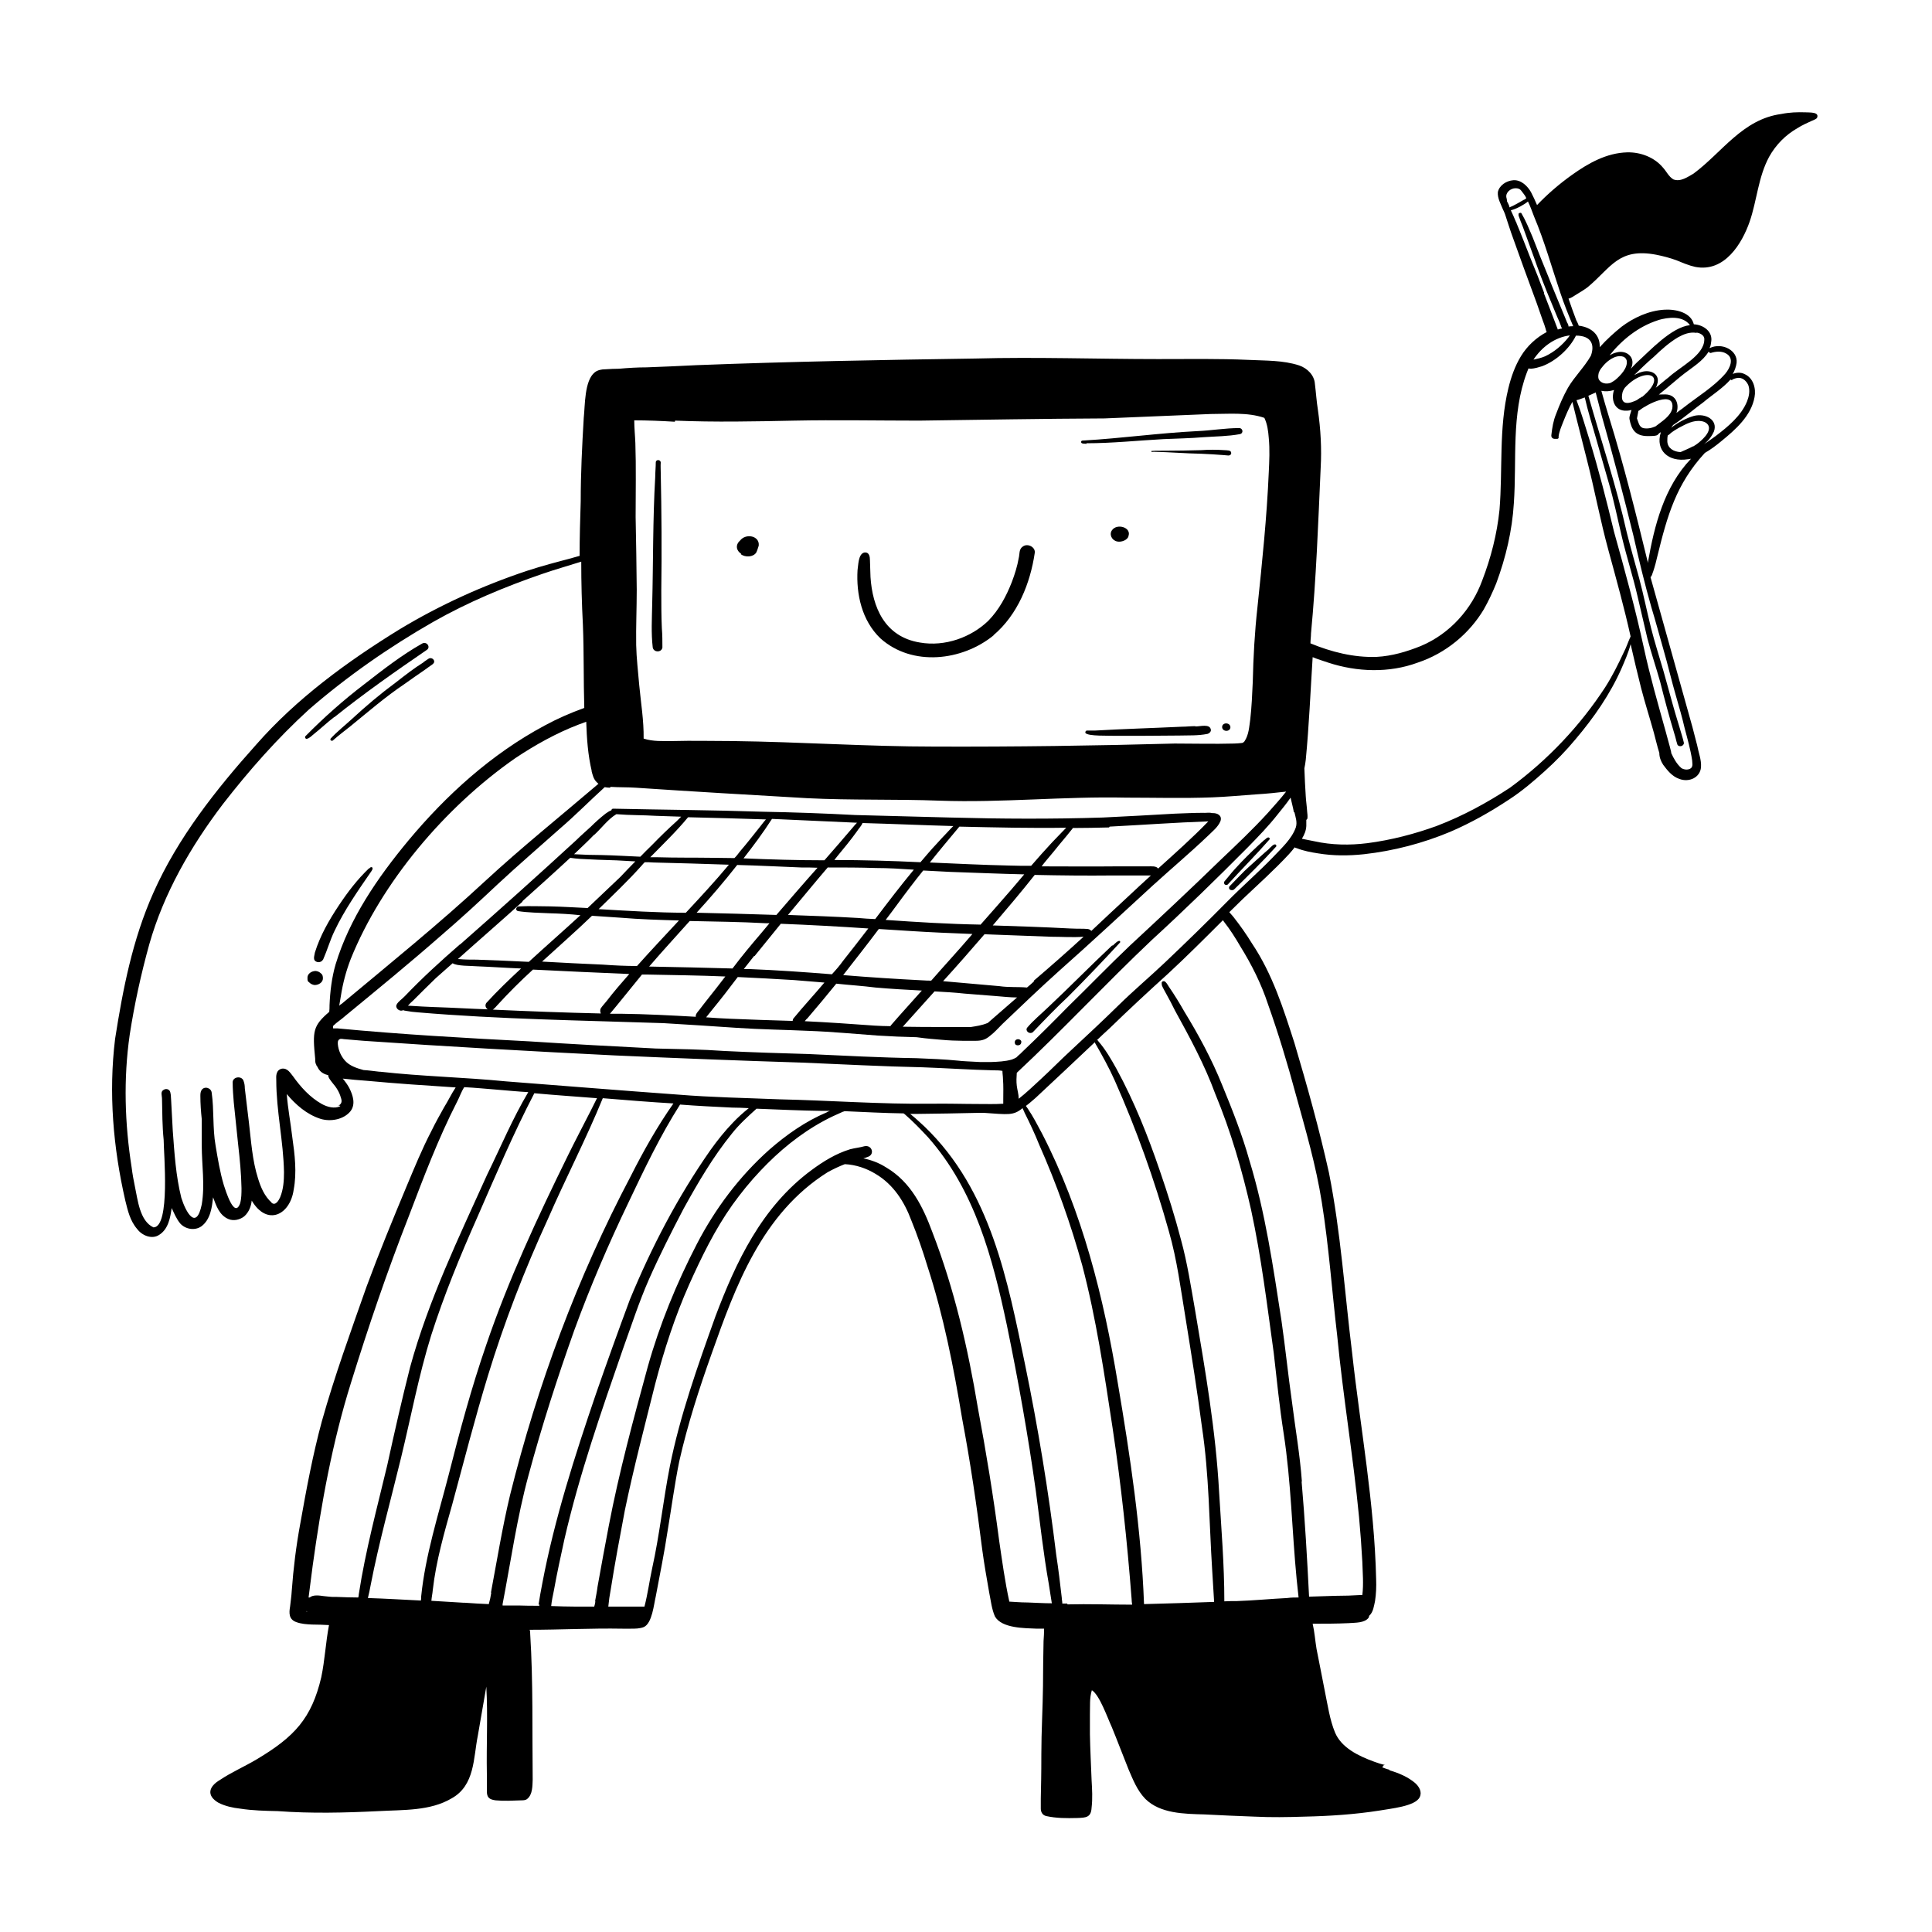 <?xml version="1.0" encoding="UTF-8"?>
<svg xmlns="http://www.w3.org/2000/svg" version="1.1" viewBox="0 0 700 700">
  <!-- Generator: Adobe Illustrator 28.7.1, SVG Export Plug-In . SVG Version: 1.2.0 Build 142)  -->
  <g>
    <g id="Calque_1">
      <g>
        <path d="M166.6,342.2c-6.9,6-13.6,12.1-19.9,18.7-.9,1-2.4,1.9-3,3.1-.6,1.2,1,2.7,2.4,2,.2.1.5.2.7.2,1.6.3,3.1.5,4.7.6,29.5,2.5,59.2,2.9,88.8,3.9,8.8.5,17.6,1.1,26.5,1.7,8.8.6,17.6.7,26.2,1.1,8.4.3,16.6,1.1,25,1.7,4.7.3,9.4.5,14.1.6,2.1.3,4.1.5,5.2.6,2.6.2,5.2.5,7.8.6,1.2,0,2.5.1,3.8.1h4.6c2.5,0,3.8-.6,5.2-1.8,1.6-1.2,3-2.8,4.5-4.3,6.6-6.3,13.5-12.9,20.4-19.1,11.5-10.2,22.8-20.7,34-31,6.7-6.1,13.6-11.9,20.1-18.1,1.6-1.6,3.6-3.1,4.5-5.3.7-2-1.1-3-3-2.9-1.1-.3-2.4,0-3.5-.1-3.3,0-6.7.2-10,.3-8.7.5-17.5,1-26.1,1.4-18.5.6-36.9.5-55.5,0-11.4-.3-22.8-.6-34.2-.9-11.3-.6-22.4-1-33.7-1.2-18-.6-36-.7-54-1.1-.4,0-.6.2-.7.6-.7.2-1.5.8-2.1,1.2-1.9,1.5-3.6,3-5.3,4.7-1.7,1.6-3.5,3.1-5.2,4.8-13.9,12.8-28,25.4-42.2,37.9h-.1ZM189.3,326.5c5.8-5.2,11.6-10.4,17.3-15.7,1.2.2,2.5.3,3.7.4,2.1.1,4.2.2,6.3.3,4.6.1,9,.3,13.6.6-1.9,1.9-3.6,3.7-5.4,5.6-4,3.8-7.9,7.5-11.9,11.3-4.5-.2-8.9-.5-13.5-.6-3.7,0-7.4-.2-11.1,0-.4,0-.9,0-1.1.5-.4.5-.1,1,.4,1.2,3.8.6,7.8.6,11.6.8,3.7.1,7.4.3,11.1.7-6.2,5.7-12.5,11.2-18.7,16.9-6.3-.3-12.6-.6-18.9-.8-2.1,0-4.3,0-6.4-.2h-.4c7.8-7,15.7-13.8,23.4-20.8v-.2ZM267.3,313.4c7.7.2,15.3.6,23,.9,2,0,4,0,5.9.1-5,5.6-9.9,11.3-14.9,17.1-9.7-.3-19.2-.6-28.9-.8,5.1-5.6,10-11.3,14.7-17.3ZM357.7,370.7c-1.9.8-4,1.1-5.9,1.4h-9.5c-5.1,0-10.2,0-15.2-.1,3.8-4.3,7.7-8.5,11.5-12.8,3.6.2,7.3.4,10.9.8,3.7.3,7.6.6,11.4.9,2.5.2,5.1.5,7.6.5l-10.8,9.4h.1ZM334.3,355.2c-9.7-.5-19.2-1.1-28.8-1.9,4.3-5.5,8.7-11.1,12.9-16.7,3.7.2,7.4.5,11.1.7,7.6.5,15.1.8,22.8,1.1-.1.1-.2.3-.4.5-4.7,5.5-9.7,10.9-14.5,16.4-1,0-2,0-3-.1h-.1ZM235.2,350.2c4.8-5.6,9.8-11,14.7-16.5,9.2.2,18.3.3,27.5.8h1.4c-1,1.2-2,2.4-3,3.6-3.6,4.2-7.1,8.4-10.4,12.8-10-.3-20.2-.5-30.2-.7ZM214.4,331.8c3.5.2,6.9.5,10.4.7,7.1.6,14.1.8,21.2,1-5.1,5.5-10.3,11-15.2,16.5-4.1,0-8.3-.2-12.4-.5-7.4-.3-14.7-.7-22-1.1,6.1-5.6,12.3-11,18.2-16.7h-.1ZM273.4,346.4c3.2-3.9,6.3-7.8,9.5-11.7,10.5.4,21.2,1,31.7,1.7-3,3.9-6.1,7.9-9.2,11.8-1.2,1.7-2.6,3.3-4,4.8-10-.8-19.9-1.5-30-1.9h-1.9c1.2-1.6,2.5-3.1,3.7-4.7ZM355.2,335c-11.5-.2-22.9-.9-34.3-1.7,3-3.9,5.9-8,8.9-11.9,1.5-2,3.1-4,4.7-6,3.2.2,6.4.3,9.7.5,8.9.3,18,.7,26.9.9-1.5,1.8-3,3.5-4.5,5.3-3.8,4.4-7.6,8.7-11.4,13h0ZM317.1,333c-2.1-.1-4.2-.2-6.2-.4-8.4-.5-17-.8-25.4-1.1,4.8-5.7,9.5-11.5,14.4-17.2,5.8,0,11.6,0,17.5.2,4.6,0,9.2.3,13.7.6-4.8,5.8-9.4,11.8-14,17.9h0ZM248.6,330.7c-10.5,0-21.2-.7-31.7-1.3,5.3-5.2,10.7-10.3,15.6-15.8.4-.5.7-.8,1.1-1.2,1,0,2.1,0,3.1.1,9.2.2,18.2.5,27.4.8-5,6-10.3,11.7-15.6,17.4h.1ZM157.8,364.9c-3.2-.1-6.3-.3-9.5-.5h-.5c.6-.7,1.2-1.3,1.9-1.9,2.7-2.7,5.4-5.4,8.2-8.1,2-1.8,4.1-3.6,6.1-5.4,1.6,1.1,6.8.9,8.7,1.1,5.3.2,10.8.6,16.1.8-4.3,4-8.7,8.2-12.6,12.5-.6.9-.2,1.8.5,2.3-6.2-.2-12.5-.6-18.7-.8ZM178.6,365.8c.6-.5,1-.9,1.5-1.5,4.1-4.5,8.5-8.9,13-13,11.6.6,23.3,1.1,34.9,1.6-2.8,3.2-5.6,6.4-8.2,9.8-.7.9-1.5,1.7-2.1,2.6-.4.7-.2,1.5,0,1.9-13.1-.3-26.3-.8-39.4-1.4h.2ZM225.1,367.3h-4.1c3.2-3.8,6.2-7.6,9.4-11.5l2.2-2.7h2c9.4.2,18.8.3,28.2.7-2.1,2.7-4.2,5.5-6.4,8.2-.9,1.1-2.1,2.7-3.1,4-.6.7-1.4,1.6-1.2,2.4-9-.5-18.1-1-27.2-1.1h.2ZM264.3,369.1c-2.8-.1-5.6-.3-8.4-.5,0,0,0-.1.1-.2.6-.8,1.4-1.7,2-2.5,3.2-3.9,6.3-7.9,9.3-11.9,6.8.3,13.6.7,20.4,1.1,3.7.3,7.3.6,11,.9-3.7,4.4-7.6,8.6-11.3,13.1-.1.2-.2.6-.2.8-7.7-.2-15.4-.5-23-.8h.1ZM316.9,371.6c-8.4-.6-16.8-1.2-25.3-1.6.2-.3.5-.7.9-1,3.6-4.2,7.1-8.4,10.5-12.6,4.7.5,9.5.8,14.2,1.4,5.6.5,11.3.8,16.8,1.1-3.8,4.3-7.6,8.4-11.3,12.7,0,0,0,.2-.1.2-1.9,0-3.8-.1-5.7-.2h-.1ZM374.6,355.6c-.9.8-1.6,1.5-2.5,2.2-3.3-.3-6.7,0-10-.5-6.8-.6-13.6-1.2-20.4-1.8,5.1-5.6,10-11.2,15-17,8,.3,16.1.6,24.1.9,4,0,7.9.3,11.8,0-5.9,5.4-11.9,10.7-18,15.9h0ZM409.1,324.5c-4.6,4.3-9.2,8.5-13.7,12.8,0,0-.1-.2-.2-.2-.7-.7-1.7-.5-2.6-.6-1.6,0-3.2,0-5-.1-9.3-.5-18.6-.8-27.9-1.1,5.2-6.1,10.3-12.1,15.2-18.3,9.3.2,18.7.3,28,.2h14.1c-2.7,2.5-5.3,4.8-7.9,7.3ZM402,299.5c11.9-.6,23.9-1.5,35.8-1.9-5.8,6-12,11.5-18.2,17.1-.6-1-2.5-.8-3.7-.8h-11.6c-8.9.1-17.9,0-26.9,0,.6-.8,1.2-1.6,1.9-2.4,1.6-1.9,3.2-3.8,4.7-5.7,1.6-1.9,3.1-3.7,4.6-5.6,0,0,0-.1.1-.2,4.3,0,8.8-.1,13.1-.2l.2-.2ZM386.4,299.8c-1.7,1.8-3.5,3.6-5.2,5.4-2.6,2.8-5.1,5.6-7.6,8.5-2.7,0-5.4,0-8-.1-9.5-.2-19.2-.7-28.7-1.1,3.5-4.4,7.1-8.7,10.7-13,13,.3,25.9.6,38.9.4h0ZM345.4,299.3c-.7.7-1.5,1.5-2.2,2.3-1.4,1.5-2.7,2.8-4,4.3-2,2.1-3.8,4.3-5.7,6.5-10.4-.5-20.8-.8-31.2-.8.4-.5.7-.9,1.1-1.4,2.4-2.9,4.8-5.8,7.1-9,.6-1,1.6-1.9,2-3h0c11,.3,22,.8,33.1,1.1h-.1ZM310.5,298.1c-.6.6-1.1,1.2-1.6,1.8-3.3,3.9-6.8,7.9-10.2,11.8h-.2c-9.7,0-19.4-.3-29.1-.7,3.6-4.6,7.1-9.3,10.3-14.3,10.3.5,20.7.9,31,1.4h-.1ZM277.8,296.6c-.9.9-1.6,1.9-2.4,2.9-2.4,3-4.8,6.1-7.3,9-.6.8-1.2,1.6-2,2.4-2.6,0-5.3-.1-7.9-.1-6.7-.1-13.4,0-19.9-.2h-2.7c4.7-4.8,9.5-9.4,13.7-14.5,9.5.2,18.9.5,28.5.8v-.2ZM215.4,302.4c2.7-2.5,4.8-5.5,7.9-7.4h.1c4.7.4,9.7.3,14.4.6,3,.1,6.1.2,9,.3-.6.6-1.1,1.1-1.6,1.6-3.1,2.8-6.1,5.7-9,8.7-1.4,1.3-2.8,2.8-4.2,4.2-4.7-.2-9.4-.5-14.1-.6-3.2,0-6.4-.1-9.8-.3h-.1c2.5-2.4,5-4.7,7.3-7.1h.1Z"/>
        <path d="M268.4,200.8c1.6,1.2,4.5,1.1,5.6-.6.4-.8.6-1.6.9-2.5.4-3.6-4.7-4.6-6.8-1.8-1.7,1.5-1.4,3.6.5,4.8h-.1Z"/>
        <path d="M408.8,194.4c1.4-3.3-4.1-4.9-5.9-2.3-1.1,1.5-.1,3.7,1.9,4.1,1.6.3,3.6-.5,4.1-1.9h0Z"/>
        <path d="M359.9,230.2c8.9-7.5,13.4-19,15-29.8.4-2.1-2.5-3.7-4.3-2.4-1.5,1-1.1,2.7-1.5,4.2-.5,2.9-1.4,5.8-2.5,8.7-2,5.1-4.6,10-8.5,14-6.2,6-15.7,9.5-24.8,7.9-12.9-2.1-17.2-13-17.9-23.7-.1-2-.1-4-.2-6.1,0-1.2-.2-3.1-2.1-2.8-2.2.6-2.1,4.7-2.4,6.4-.5,8.6,1.5,18.2,8.3,24.7,11.5,10.3,29.6,8.2,41-1.1Z"/>
        <path d="M240,234.5c0-2.2,0-4.5-.2-6.9-.2-4.4-.2-9.2-.2-13.7.2-14.1.1-28.4-.2-42.6,0-1.2-.1-2.5,0-3.7,0-.5-.4-.9-.9-.9s-.9.3-.9.8c0,1.8-.2,3.6-.2,5.3-.9,15.5-.7,30.9-1.1,46.3-.1,5.2-.4,10.3.2,15.5.4,2,3.5,1.8,3.5-.2h.1Z"/>
        <path d="M393.6,160.6c9.4,0,18.7-1,28-1.5,4.8-.2,9.7-.3,14.5-.7,4.3-.3,8.8-.3,13.1-1.1,1.5-.3,1.1-2.2-.2-2.2-5.1,0-10.2.9-15.2,1.1-13.9.7-27.4,2.6-41.1,3.4-.5,0-1,0-1,.6.1.7,1.4.5,2,.6h0Z"/>
        <path d="M443.6,163.1c-2.8-.2-5.6-.2-8.4,0-4.3.1-8.5.2-12.9.2s-3.5,0-5.1.1c0,0-.1.2,0,.3.2.1.6,0,.9,0,5.7.1,11.4.6,17.1.7,2.7.1,5.6.3,8.3.5.9,0,2.4.6,2.6-.7,0-1.2-1.5-1-2.5-1.1Z"/>
        <path d="M433,263.1c-1.6,0-3.2.2-4.8.2-10.5.5-21.1.8-31.6,1.4h-2.8c-.4,0-.7.5-.5.9,1,1.2,8.5.9,10.7,1,7.7,0,15.4,0,23.2-.1,3.5-.1,6.8.1,10.3-.6.7-.2,1.4-.9,1.2-1.6-.4-2.1-3.8-1.1-5.4-1.1h-.1Z"/>
        <path d="M444.3,262.1c-2,0-2,2.6,0,2.7,2,0,2-2.6,0-2.7Z"/>
        <path d="M121.2,259.8c10.6-8.5,22-16.5,33.4-24.3,1.6-1,0-3.3-1.7-2.3-7.6,4.3-14.2,9.5-20.9,14.7-7.6,5.8-14.7,12.1-21.4,18.9-.2.3,0,.9.5.9,1.1-.2,1.9-1.2,2.7-1.8,2.5-2,4.8-4.2,7.3-6.1h.1Z"/>
        <path d="M153.4,240c-3.5,2.2-6.7,4.7-9.9,7.2-5.7,4.2-10.9,8.6-16.1,13.4-2.5,2.3-5.3,4.5-7.6,7-.4.6.5,1.1.9.6,2-1.8,4.2-3.4,6.3-5.1,6.4-5.2,12.6-10.6,19.6-15.3,2.4-1.7,4.8-3.4,7.3-5.1,1-.7,1.9-1.4,2.8-2,.2-.2.5-.4.6-.8.2-1-1.1-1.9-2.1-1.2-.5.3-1.1.8-1.6,1.1l-.2.2Z"/>
        <path d="M133.7,314.6c-4.2,4-7.7,8.6-10.9,13.4-3.6,5.4-6.8,11-8.7,17.1-.2,1.4-1,3,1,3.5.9.1,1.6-.3,2-1,1.5-3.4,2.5-7,4.1-10.3,3.6-7.6,8.5-14.6,13.4-21.7.1-.2.4-.6.4-.9,0-.7-.7-.6-1.1-.2v.2Z"/>
        <path d="M117,354.5c0-.7-.1-1.4-.7-1.8-.5-.5-1.1-.8-1.9-.9-1.5,0-3,1-3,2.4s.1,1.3.7,1.8c.5.5,1.1.8,1.9.9,1.5,0,3-1,3-2.4Z"/>
        <path d="M459.1,303.5c-.4.3-.7.7-1.1.9-2.8,2.5-5.6,5.2-8.2,7.9-1.6,1.7-3.2,3.4-4.7,5.3-.5.6-1,1.2-1.5,1.8-.2.3-.1.9.2,1.1.4.2.9.2,1.1-.1,5-5.5,10.3-10.8,15.1-16.3.2-.6-.5-.9-.9-.5h-.1Z"/>
        <path d="M460,307.4c-2.5,2.1-4.8,4.3-7.3,6.5-2.5,2.2-4.7,4.7-7.1,7.1-.4.3-.4,1,0,1.3.4.3,1.1.3,1.5,0,5.2-5.1,10.4-10.2,15.2-15.5.2-.1.2-.5,0-.7-.6-.7-2,1-2.5,1.4h.1Z"/>
        <path d="M403,342.5c-7.9,7.4-15.5,15.2-23.4,22.6-2.5,2.4-5.2,4.6-7.4,7.2-.9,1.1.7,2.6,2,1.7,4.2-4.4,8.4-8.8,12.8-12.9,6.4-6.4,12.6-12.9,18.8-19.6.1-.1.1-.3,0-.5-.6-.5-2.1,1.1-2.6,1.6h-.1Z"/>
        <path d="M367.8,377.1c-.2.3-.2,1.1.2,1.4.7.5,1.9.2,2-.7.4-1.2-1.6-1.8-2.2-.7Z"/>
        <path d="M501.9,639.5h0c-1.4-.3-2.7-.7-4-1.2-5.8-2.1-11.9-5.1-14.2-10.6-1.9-4.6-2.6-9.7-3.6-14.5-1-5.3-2.1-10.6-3.1-15.8-.5-3-.7-6.1-1.4-9.1,4.3,0,8.7,0,13-.2,2.5-.2,5.8,0,7.3-2,0-.2.2-.5.2-.7,1.5-1.3,1.7-3.6,2.1-5.3.4-2.6.5-5.3.4-7.9-.6-27.5-5.7-54.7-8.7-82-2.7-21.8-4.1-43.7-8.4-65.3-3.5-15.8-7.9-31.5-12.5-47-4-12.4-7.9-24.9-15.4-36.1-2.1-3.4-4.2-6.4-6.8-9.7-.4-.5-.9-1-1.4-1.6,1.6-1.6,3.2-3.1,4.8-4.7,5.7-5.4,11.5-10.6,16.8-16.3.7-.8,1.5-1.7,2.1-2.5.2.2.5.3.7.3,2.5,1,5.2,1.5,7.8,1.9,5.4.9,11,.9,16.6.3,10.8-1.2,21.4-4,31.2-8.1,7.7-3.3,14.7-7.3,21.5-11.8,4.6-3,8.8-6.6,12.8-10.2,4-3.6,7.7-7.4,11.1-11.5,6.7-7.9,12.6-16.4,16.7-25.7,1.2-2.8,2.5-5.7,3.3-8.8,1.2,5.3,2.5,10.7,3.8,15.9,1.4,5.4,3.1,10.7,4.6,16.1.7,2.5,1.2,4.9,2,7.4,0,1.5.5,2.9,1.4,4.3,1.5,2,3.2,4.2,5.8,5.1,3.6,1.4,7.6-.5,7.9-4.2.2-2.7-.9-5.3-1.4-8-1.1-4.4-2.2-8.5-3.5-13-4.5-16-8.9-31.9-13.4-47.9.6-.4.7-1.5,1-2.1.6-1.8,1.1-3.7,1.5-5.5,3.6-14.7,6.8-26.1,17.2-37.4,2.1-1.2,4.1-2.7,5.9-4.2,5.3-4.3,10.9-9.3,12.1-16,.6-3.1-.4-7-3.7-8.4-1.2-.6-2.8-.6-4.2,0,.7-1.2,1.2-2.6,1.4-4,.5-4.6-5.3-7.5-9.7-5.4h-.1c.4-.7.5-1.5.6-2.3.6-3.6-2.7-6.1-6.3-6.3-1-4.2-6.3-5.5-10.5-5.3-5.8.3-11.3,2.9-15.7,6.2-2.6,2.1-5.4,4.6-7.9,7.4.2-4.2-2.7-7.2-7.6-7.8-.2-.7-.6-1.4-.9-2-1-2.6-1.9-5.2-2.8-7.8,1-.2,2-1,2.7-1.4,1.5-.9,3-1.8,4.3-2.8,8.5-7.1,11.1-14.3,24.8-11.7,2.5.5,4.8,1.1,7.3,2,2.2.9,4.5,1.9,6.8,2.4,10.7,2.1,17-8.6,19.7-16.3,2.7-7.8,3.1-16.2,7.1-23.6,2.4-4.3,5.9-7.9,10.3-10.4,1.6-1,3.3-1.8,5.1-2.6.6-.3,1.4-.5,1.9-1,1.1-2.3-2.6-2-4.1-2.1-3-.1-5.8,0-8.8.6-14.1,1.9-21.5,14-31.8,21.6-2.1,1.2-4.7,3.1-7.3,2.1-1.7-1-2.5-2.9-3.8-4.3-3-3.6-7.9-5.6-12.9-5.5-7.6.2-14.2,4-20.1,8.2-4.6,3.3-8.9,7-12.6,10.9-.7-1.6-1.4-3.2-2.2-4.7-1.2-2.1-3.5-4.5-6.4-4.3-2.6.2-5.1,1.9-5.6,4.3-.2,2.2,1.1,4.4,1.9,6.4.1.2.5,1,.7,1.6.7,2.3,1.5,4.5,2.2,6.7,1.5,4.3,3.1,8.5,4.6,12.8,1.6,4.3,3.1,8.5,4.7,12.8.7,2.1,1.5,4.2,2.2,6.3.4,1,.7,1.9,1,2.9.1.5.2.8.4,1.2-3.8,2-7.1,5.1-9.3,8.7-2.2,3.6-3.6,7.6-4.6,11.7-3.5,14.5-2,29.3-3.2,44-.9,8.8-3.1,17.4-6.3,25.7-3.7,10.1-11.5,19.2-22.3,23.7-5,2-10.3,3.6-15.9,3.9-8.3.3-16.5-1.8-24-4.9,0-1.2.2-2.4.2-3.6,1.9-19.9,2.6-39.9,3.5-59.9.4-7.1,0-14.1-1-21.1-.5-3.1-.7-6.4-1.1-9.5-.2-3-2.7-5.6-5.7-6.6-5.8-1.9-12.1-1.7-18.2-2-11-.5-21.9-.3-32.9-.3-22,0-44.1-.8-66.2-.2-33.7.5-67.2,1.1-100.9,2.4-6.2.3-12.3.6-18.3.8-3.2,0-6.6.2-9.9.5-1.7,0-3.3.1-5,.2-1.4,0-2.8.3-3.8,1.1-3.8,3-3.5,12-4,16.5-.6,10.1-1.1,20.2-1.1,30.3-.2,6.5-.4,13-.4,19.7-.9.2-1.6.5-2.5.7-5.6,1.5-11,2.9-16.5,4.7-16.2,5.4-31.8,12.5-46.2,21.2-19.2,11.8-37.4,25.2-51.9,41.7-14.7,16.4-28.5,33.9-37.3,53.7-7.6,17-11.1,35.1-13.9,53-2.4,19.6-.7,39.4,3.7,58.6.9,3.6,1.7,7.3,4.3,10.3,1.7,2.3,5.3,3.9,8,2.1,3.3-2.1,4-6.2,4.5-9.7.9,1.9,1.7,3.9,3.1,5.6,1.9,2.1,5.3,2.7,7.7,1,3.3-2.5,3.8-6.9,4.2-10.5,1.1,2.9,2.2,6.5,5.6,7.9,1.9.8,4.2.2,5.7-1,1.7-1.5,2.5-3.7,2.7-5.7,5.6,9.4,13.9,5.2,15.2-3.9,1.2-6.3.4-12.8-.5-19.1-.6-5.2-1.6-10.3-2-15.6,3.2,3.8,7.2,7.4,12.3,9,3.7,1.1,8.4.2,10.8-2.8,1.9-2.5.9-5.7-.4-8.3-.6-1.2-1.5-2.4-2.4-3.5,2.8.3,5.8.6,8.8.8,10.7,1,21.3,1.7,32.1,2.4-1.6,2.4-2.7,4.8-4.2,7.2-1.5,2.7-3.1,5.5-4.5,8.4-3.5,6.7-6.3,13.6-9.2,20.5-5,12-9.9,23.9-14.4,36.1-5.7,16.2-11.6,32.4-16.2,48.8-3.3,12.2-5.6,24.6-7.8,37-1.5,8.1-2.5,16.2-3.1,24.4-.1,1.9-.4,3.8-.6,5.7-.4,2.3-.5,4.6,2.2,5.6,1.9.7,3.7.8,5.7.9,2.1,0,4.2.1,6.2.2-1.2,6.3-1.5,12.7-2.8,18.9-3.5,14.9-9.7,21.6-23.5,29.8-4.2,2.5-9.2,4.7-13.2,7.4-4.1,2.4-5,5.7-.5,8.3,2.4,1.2,5.1,1.8,7.8,2.1,4.5.7,9,.8,13.6.9,12.1.9,24.4.6,36.6,0,8.9-.5,18.6,0,26.4-4.6,8.5-4.7,7.9-14.7,9.5-22.6,1-6,2.1-11.9,3.1-17.9.6,10.4,0,21,.2,31.6v6.3c0,2.3.9,3,3.2,3.3,3.1.3,6.1.1,9.2,0,.7,0,1.6,0,2.2-.5,2-1.6,1.9-4.7,2-7-.2-17.6.2-35.3-.9-52.8,0-.6,0-1-.2-1.5,11.1,0,22.4-.6,33.6-.4h3.1c1.6,0,3.2,0,4.7-.6,3-1.4,3.6-8.2,4.3-11.1,1.5-8,3.1-15.8,4.3-23.8,1.4-8.3,2.5-16.7,4.2-25.1,3-13.3,7.2-26.3,11.8-39.2,8.5-24,18.1-50.6,42-65.6,2-1.1,4.1-2.1,6.2-2.9,4,.2,7.8,1.5,11.1,3.5,6.6,3.9,10.5,10.2,13,16.9,2.2,5.4,4.1,10.9,5.8,16.5,5.9,18.1,9.5,36.6,12.6,55.3,3,15.8,5.3,31.7,7.3,47.6.7,5.2,1.6,10.2,2.5,15.4.6,2.9.9,6,2.1,8.7,2.5,4.3,10.7,4.2,15.2,4.4h2.6c0,1.5-.1,3-.2,4.5-.1,5.4-.2,10.8-.2,16.3-.1,8.2-.6,16.4-.6,24.6s-.1,10.7-.2,16.1v3.7c0,1.2.6,2.4,2,2.7,3.6.8,7.4.8,11.1.7,3.3-.1,5.1-.2,5.3-3.7.4-3.4.2-6.7,0-10.1-.2-5.5-.5-11-.6-16.5v-7.3c.1-2.8-.2-5.8.7-8.7,2.8,1.7,5.7,10.1,7.2,13.3,2.1,5.1,4,10.2,6.1,15.4,1.6,3.7,3.1,7.6,6.1,10.7,5.4,5.3,14,5.4,21.4,5.6,6.1.3,12,.6,18.1.8,6.1.3,12.1.2,18.2,0,9-.2,18.2-.8,27.1-2.2,3.8-.7,13.1-1.5,14.6-4.9.9-1.8-.2-3.8-1.7-5.1-2.6-2.2-5.9-3.6-9.3-4.6v-.2c-.9-.2-1.9-.6-2.7-.9v.2l.7-1ZM597.1,203.7v.3c-4.3-17.6-8.7-35.4-14.1-52.8-1-3.2-1.9-6.4-2.8-9.6,1.5.3,3.1.2,4.6-.3-1.2,3.4.1,7.8,4.7,7.5.5,0,1.1-.1,1.6-.3-.2,1.1-.9,2.3-.7,3.4.7,3.6,2,6.1,6.6,6.1s3.1-.5,4.7-1.4v.2c-1.9,6.3,2.7,10.7,9.8,9.6.4,0,.9-.1,1.2-.2-9.8,10.2-13.3,24.3-15.6,37.4h.1ZM594.8,143.8c-.1,0-.2.2-.4.3-.5.2-.9.6-1.4.9-.2.1-.5.2-.7.3-3.2,1.4-5.2.8-4.5-2.8.1-.7.5-1.4.9-2,7.2-7.9,16.1-4.9,6.3,3.3h-.2ZM605.9,148c-.7,2.9-3.7,4.6-6.1,6.5-1.6.7-3.1.9-4.5.6-1.5-.5-1.7-2.3-2.2-3.5.1-.8.4-1.8.5-2.7.1-.1.4-.2.5-.3,2.6-2.1,12.8-7.4,11.8-.6ZM613.4,161.7c-1.4.8-3,1.4-4.5,2.1-2.5-.1-4.7-1.4-4.8-3.9,0-.8,0-1.6.2-2.2.1,0,.2-.1.4-.2,1-1,2.4-1.8,3.6-2.5,2.5-1.3,5.2-2.9,8.2-2.4,1.4.2,2.7,1.1,2.7,2.5s-1.1,2.8-2.2,3.9c-1.1,1.1-2.2,2-3.6,2.8h0ZM628,137.4c.5-.3,1.4-.5,2-.5,1.7,0,3,1.5,3.5,2.8.6,1.9.2,3.9-.5,5.7-2.1,5.2-6.8,9.1-11.4,12.6-1.4,1-2.7,2-4.2,2.9,1.6-1.2,2.8-2.8,3.6-4.6,1.5-4.2-3.1-6.7-7.3-5.6-2.5.7-5.9,2.4-8.2,4.3.2-.3.5-.7.7-1,4.1-2.7,8.2-6.3,10.9-8.2,2.8-2.4,7.1-5.1,9.9-8.3l.2.2c.4,0,.7-.1.7-.5h0ZM619.3,127.7c.1.1.4.2.5.2,1.9-.6,4.1-.8,5.8.3,2.8,1.7,1.2,5.2-.5,7.2-4.2,4.8-9.9,8.2-15,12.2-.7.6-1.7,1.2-2.7,2,1.1-2.9,0-6.7-4.1-6.7s-1.9.2-2.7.4c1.1-.9,2.2-1.8,3.2-2.6,2.2-1.8,4.2-3.6,6.4-5.3,3.1-2.4,6.8-4.6,8.8-7.9h.2ZM614.7,120.5c1.4.2,3,1.1,2.8,2.6-.1,5.7-8.8,9.8-12.9,13.6-1.6,1.2-3.1,2.6-4.7,3.8.4-.6.5-1.2.7-1.9.6-3.3-2.8-4.8-5.9-3.8-.9.2-1.7.7-2.6,1.1,2.4-2.3,4.6-4.5,7.1-6.6,2.7-2.6,5.6-5.2,8.8-7.1,2-1.1,4.2-2,6.6-1.6h.1ZM600.7,116c3.8-1.1,9-1.7,11.6,1.8-6.8.8-14.4,9.2-19.2,13.5-.7.7-1.5,1.5-2.2,2.3.2-.5.4-.9.5-1.5.6-3.2-2.5-5.3-5.7-4.4-.9.2-1.7.6-2.5,1,4.5-5.6,10.4-10.4,17.6-12.7h-.1ZM579.4,134.8s0-.2.1-.3c.1-.3.4-.7.6-1,1.2-1.6,2.6-3,4.5-3.9,1.6-.8,4.3-1,4.8,1.1.4,2.6-2.2,5.3-4.2,7-.4.3-1.1.7-1.6,1-1.6.6-3.5.2-4.3-1.2-.4-.9-.2-1.7,0-2.6h.1ZM578.1,142c.7,2.8,1.5,5.6,2.2,8.5,4.1,14.4,7.9,28.9,11.5,43.5,2,8.8,4.1,17.6,6.6,26.3,1.5,4.9,2.8,9.8,4.2,14.7,1.7,5.8,3,11.6,4.7,17.4,1.1,3.8,2.2,7.6,3.1,11.5,1,3.8,2.1,7.6,2.7,11.6,0,.9.4,2-.4,2.8-1,.8-2.5.6-3.5,0-1.7-1.5-2.8-3.5-3.7-5.5v-.3c-.6-2.6-1.4-5.1-2-7.5-2.8-10.1-5.7-20.1-7.9-30.3-3.1-14.2-6.9-28.1-10.8-42-2.7-11.3-5.6-22.6-9-33.7-1.5-4.7-2.8-9.4-4.6-14,1-.2,2-.7,3-1,1.1,4.9,2.7,10,4.1,14.9,1.5,5.4,3.1,10.8,4.6,16.1,1.9,6.5,3.2,13.1,4.8,19.8,1.7,7.1,4,14.2,5.6,21.2,1.2,5.1,2.4,10.3,3.6,15.4,1.4,5.3,3.1,10.3,4.6,15.6,1.6,6.4,3.3,12.7,5.2,19,.4,1.2.6,2.4,1,3.6.1.6.9.9,1.5.7.5-.1,1-.7.9-1.2-.4-1.8-1-3.5-1.5-5.3-.5-1.8-1.1-3.5-1.6-5.3-1.5-5.1-2.8-10.2-4.3-15.4-1.5-5.2-3.2-10.4-4.5-15.6-1.5-6-2.7-12-4.3-18-1.5-5.5-3.1-11-4.5-16.6-3.7-16.6-9.2-33-13.9-49.5.7-.3,1.5-.7,2.2-1,.2,0,.4-.2.6-.3l-.2.2ZM546.9,74.9c-.2-.7-.6-1.4-.9-2v-.2c0-.3-.1-.8-.2-1.1-.4-1.8,1.5-3.4,3.3-3.4s2,.9,2.7,1.7c.5.6.9,1.2,1.2,1.9-.2.2-.5.5-.9.6-1.6.9-3.2,1.9-5.1,2.7h-.2ZM559.5,106.2c-1.6-4.3-3.2-8.4-5-12.7-1.7-4.3-3.3-8.5-5.1-12.8v-.2h-.1c-.6-1.5-1.2-2.8-1.9-4.3,2-.5,4.8-2,6.2-3.2.9,1.8,1.5,3.6,2.2,5.4,3.8,9,6.4,18.4,9.5,27.6,1.4,4.2,3,8.2,4.7,12.2-.6,0-1.1,0-1.7.1,0-.5-.2-1-.5-1.4-.5-1.3-1.1-2.7-1.6-3.9-1.6-4-3.5-8.3-5.1-12.5-2-4.8-4-9.9-5.9-14.8-1.2-2.8-2.4-5.8-4-8.5-.2-.2-.7-.1-1,.2v.7c.5,1.4,1,2.8,1.6,4.2,1.7,4.8,3.5,9.5,5.2,14.4,2.2,6.1,4.7,12.1,7.2,18.1.5,1.1,1,2.2,1.4,3.4,0,.2.2.5.4.8-.6.1-1.1.2-1.6.4,0-.2-.1-.3-.2-.6h0c-1.6-4.3-3.2-8.3-4.8-12.5v-.2ZM568.8,121.5c-.1.2-.4.5-.5.7-2.2,2.8-5.1,5.3-8.5,6.9-1.4.6-2.8.9-4.2,1.2,3-4.5,7.6-8.1,13.3-8.8ZM473.3,299.2v-2.1c.1-.1.2-.3.4-.5.1-.9,0-1.8-.1-2.6-.1-1.8-.4-3.7-.5-5.5-.2-3.4-.4-6.7-.5-10.1.2-1,.4-2.1.5-3.1,1.2-12.4,1.7-24.7,2.5-37.2,1.9.8,3.7,1.3,5.7,2,10.4,3.4,22,3.8,32.3,0,10.3-3.4,18.8-10.6,24-19.3,1.7-3,3.2-6.2,4.5-9.4,3.5-9.4,5.8-19.2,6.4-29.1,1.1-15.7-1-32.1,4.7-47.3.2-.5.4-1,.6-1.5.2,0,.5.1.9.1,1.4-.1,2.7-.5,4-.9,5.1-1.9,10-6.4,12.3-11.1,5.8,0,6.8,3.5,5.4,7.3-2.4,4.2-5.9,7.5-8.3,11.6-1.7,3-3.1,6.3-4.3,9.5-1,2.4-1.4,4.9-1.7,7.5-.2,1.1.6,1.6,1.5,1.5h.7c.4-.1.5-.4.4-.8.2-1.8,1-3.6,1.7-5.4,1-2.5,2-4.9,3.3-7.2,1.7,7.1,3.6,14.2,5.3,21.1,2.8,10.9,4.8,21.9,7.8,32.8,2.8,10.3,5.7,20.7,8,31.1-.9,1.9-1.5,3.9-2.5,5.8-2,4.3-4.1,8.5-6.7,12.6-9,13.8-20.7,26.3-34.5,36.4-8.2,5.4-17,10.2-26.4,13.8-7.9,2.9-16.7,5.2-25.3,6.3-6.4.8-12.9.7-19.2-.7-1.5-.3-3-.6-4.5-.9.9-1.5,1.5-2.9,1.6-4.6v-.2ZM469,294.3c.4,1.8,1.1,3.6.5,5.5-1.5,4.2-5.1,7.4-8.2,10.7-5.3,5.5-11.3,10.7-16.7,16.2-7.4,7.5-15,14.9-22.7,22.2-5.4,5.1-11.3,10.1-16.6,15.3-5.7,5.6-11.4,10.9-17.3,16.4-3.7,3.4-7.2,7-10.9,10.4-2.6,2.4-5.2,4.9-8,7.1,0-1.6-.5-3.1-.7-4.7-.2-1.6-.1-3.1,0-4.7,16.7-15.6,32.3-32.4,48.9-48.1,11.9-10.9,23.7-22.4,34.9-33.7,3.7-3.8,7.4-7.6,10.7-11.8,1.6-2,3.2-3.9,4.7-6.1.4,1.8.9,3.6,1.2,5.3h.2ZM244.6,152.4c14.4.6,28.8.3,43.2,0,15.1-.3,30.2,0,45.3,0,22.4-.3,44.8-.7,67.1-.8,12.9-.5,25.6-1.1,38.5-1.6,6.4,0,13.3-.7,19.4,1.4,1.1,2.3,1.4,4.8,1.6,7.3.4,4.2.2,8.3,0,12.4-.7,16.3-2.4,32.6-4.1,48.9-1,9-1.5,18-1.7,27.1-.2,4.5-.4,9-.9,13.5-.4,2.7-.5,5.6-2.1,8h0c-.2.2-.5.6-1,.6-1,.1-1.9.2-2.8.2-7.2.2-14.4,0-21.5,0-29,.8-57.8,1.2-86.8,1.1-24.5,0-48.9-1.7-73.3-2-7.3,0-14.5-.2-21.8,0-3.5,0-7.2.2-10.5-.9.1-6.5-1-13-1.6-19.4-.4-4.8-1-9.7-1.1-14.5-.1-6.6.2-13.3.2-20-.1-8.8-.2-17.6-.4-26.4,0-9,.2-18-.1-26.8-.1-2.7-.4-5.4-.4-8.2,4.8,0,9.8.2,14.6.5h.1ZM221.1,285.1h.2c3,.2,6.1.1,9,.3,20.7,1.4,41.5,2.6,62.2,3.8,16,.8,32.1.3,48,.9,22.5.8,45-1.6,67.5-1.1,10.4,0,20.8.3,31.2-.1,5.3-.2,10.6-.7,16.1-1.1,3.6-.2,7.2-.6,10.8-1h-.1c-2.1,2.7-4.5,5.3-6.7,7.8-5.3,5.8-11.1,11.3-17,16.9-10.9,10.6-21.7,20.7-32.9,31.1-7.7,7.3-15,14.9-22.5,22.2-5.4,5.5-10.9,11-16.6,16.4-.6.7-1.4,1.2-2,1.9-.5.3-1.1.6-1.7.8-2.4.7-5.1.8-7.6.9h-3.8c-3.5-.2-6.7-.3-8-.5-5.1-.5-10.2-.7-15.2-.9-13-.2-26-.9-39.1-1.5-10.3-.3-20.1-.6-30.3-1.1-8.4-.6-16.6-.7-25-.9-15.4-.8-30.6-1.6-45.9-2.6-23.2-1.2-46.4-2.5-69.5-4.7h-1.5c0-.3-.1-.7,0-.9,1.4-1.4,3.1-2.4,4.5-3.7,11.8-9.7,23.4-19.2,34.8-29.2,7.1-6.1,13.6-12.1,20.4-18.5,7.2-6.7,15.1-13.5,22.5-20.1,5.6-4.8,10.8-10.1,16.2-15,.6.1,1.2.2,1.9.2l.2-.2ZM214.3,279.2c.4,1.5.7,3.1,2,4.3s.4.3.5.5c-13.7,11.7-27.9,23.1-41.1,35.3-16.6,15.4-34.4,29.8-51.9,44.4-.4.2-.6.4-.9.7.2-1.1.4-2.4.6-3.5.7-4.6,1.9-9.1,3.6-13.5,11.1-27.5,33.9-54.8,59.6-72.7,7.2-4.8,14.9-9.1,23-12.2.9-.3,1.9-.7,2.7-1,.2,6,.6,12,2,17.9h-.1ZM123.3,400.8c-2.1,1-4.7.3-6.7-.8-4.3-2.4-7.7-6.2-10.4-10-1-1.2-2-3.1-4.1-2.8-2.1.5-2.1,2.6-2,4.2,0,11.1,2.6,22.1,2.8,33.3,0,3-.2,6.2-1.4,9.1-.5,1.1-1.7,3.3-3.2,1.9,0,0,.1,0,.2.1-2.7-2.4-4-5.6-5-8.8-2.1-6.6-2.5-13.5-3.3-20.2-.5-4.2-1-8.3-1.5-12.5,0-.8-.1-1.7-.4-2.5-.5-2.1-3.8-1.8-4,.2,0,2.5.2,4.9.4,7.4.5,5.2,1.1,10.2,1.6,15.4.6,5.3,1.1,10.4,1.2,15.7,0,1.8,0,3.7-.5,5.5-2.1,5.8-5.3-4.8-5.9-6.6-1.4-4.7-2.2-9.6-3-14.4-1.1-6.3-.5-12.8-1.4-19.1-.2-1.8-2.7-2.5-3.7-.9-.4.7-.4,1.5-.4,2.1,0,2.8.2,5.6.5,8.4v9.5c0,7.1,1.2,14.3,0,21.4-2,9.7-5.8,2.7-7.4-2.4-2-8-2.5-16.2-3.1-24.3-.2-3.7-.4-7.5-.6-11.2-.1-1.1,0-2.5-.6-3.4-.5-.5-1.2-.7-2-.3-1.4.7-.7,2.1-.7,3.3.1,4.9.1,10,.6,14.9,0,4.7,2.5,31.7-3.7,31.7-5-2.3-5.7-10.1-6.7-14.7-.5-2.4-.9-4.6-1.2-7-2.5-15.9-3-32.1-.7-48.1,1.7-11,4.1-22,7.1-32.8,5.2-18.3,14.9-35.3,26.7-50.8,9.4-12.1,19.6-23.7,31.1-34.2,13.7-11.9,29-22.6,45.1-31.8,12.5-7.1,25.9-12.7,39.6-17.4,4.6-1.6,9.3-2.9,14-4.4,0,7.6.2,15.3.6,22.9.4,10,.2,20.1.5,30.1-5,1.8-9.8,3.9-14.4,6.4-19.4,10.4-35.7,25.3-49.3,41.6-11.3,13.6-21.4,28.4-26.4,44.9-1.4,4.8-2,9.9-2.2,14.8,0,.8,0,1.6-.1,2.4-5.9,5.1-6.1,6.9-5.1,17,0,.8,0,1.6.4,2.2,0,.2.2.5.4.7.6,1.4,1.7,2.5,3.7,3h.2c0,1,1,2.1,1.6,2.9,1.4,1.6,2.5,3.4,3,5.3.4,1.1.5,2.2-.9,2.9h.5ZM137.4,388.3c-1.9-.2-3.8-.5-5.7-.6-2.5-.7-5-1.5-6.7-3.4-1.5-1.7-2.4-3.8-2.6-6-.1-1.1.2-1.7,1-1.9.4,0,.7,0,1.2.1,2.4.2,4.7.4,7.1.6,30.3,2.1,60.7,3.8,91,5.3,22.5,1,45.2,1.9,67.9,2.6,14.4.6,29.1,1.4,43.6,1.7,8.4.3,17.2.9,25.8,1.1,1,0,2.1,0,3.2.2,0,1,.2,2,.2,3,.2,2.5.1,4.8.1,7.3v1.6c-3,.2-5.9.1-8.9.1-5.7,0-11.5-.2-17.2-.1-18.5.2-36.8-1.2-55.2-1.6-12.1-.5-24.3-.7-36.5-1.7-20.8-1.5-41.6-3.2-62.4-4.8-15.2-1.5-30.5-1.8-45.6-3.5h-.2ZM111,583.8h0c0-.1.2,0,.4.1h-.4ZM129.9,578.8c-2.6,0-5.2-.1-7.8-.2h-1.2c-1.2,0-2.4-.2-3.6-.3-1.5-.2-3.8-.6-5.1.5h-.4c.5-3.8,1-7.8,1.5-11.6,3.1-22.4,7.1-44.6,13.9-66.3,6.3-20.3,13.1-40.3,20.9-60.2,5.3-13.9,10.6-28,17.5-41.5.9-1.7,1.5-3.6,2.6-5.3,4,.2,7.9.6,11.8.9,3.8.3,7.6.7,11.4.9-5.7,9.6-10,19.9-14.9,29.9-10.3,22.8-21.3,45.6-27.9,69.7-3,11.8-5.7,23.7-8.3,35.6-3.7,15.5-7.9,31-10.3,46.7,0,.5-.1.8-.2,1.2h.1ZM152.4,579.9c-6.3-.3-12.6-.7-19.1-.9.4-1.6.7-3.1,1-4.7,3-15.5,7.3-30.8,11-46.1,3.6-14.8,6.4-29.8,10.9-44.3,4.7-14.7,10.5-28.8,16.8-43,6.6-15.1,13-30.2,20.6-44.8,7.6.7,15.1,1.2,22.7,1.8-.7,1.5-1.5,2.9-2.2,4.4-2.8,5.5-5.7,11-8.4,16.5-11,22.4-21.5,44.9-29.5,68.4-5.4,15.6-9.7,31.6-13.7,47.4-3.7,14.3-8.4,29-9.9,43.8,0,.5,0,1-.1,1.5ZM178,577c-.2,1.4-.5,2.8-.9,4.2-2.8-.1-5.8-.3-8.7-.5h-.5c-3.8-.2-7.8-.5-11.6-.7.1-1.4.4-2.6.5-3.9,1.2-10.6,4.2-20.9,7.1-31.2,4.2-15.5,8.2-31.1,12.9-46.5,5.9-19.3,13.2-38.2,21.7-56.7,6.4-14.7,13.9-29.1,19.9-43.8,8.5.7,17.1,1.4,25.6,1.9-5.9,8.4-10.9,17.3-15.5,26.4-19.4,36.8-33.8,75.7-43.7,115.5-2.8,11.7-4.7,23.5-6.9,35.2v.2ZM195.4,581.2v.6c-2.5,0-5.1,0-7.6-.1h-5.7v-.5c3-15.6,5.2-31.3,9.4-46.7,4.8-17.8,10.4-35.2,16.6-52.6,5.7-15.6,12.3-31,19.6-46.2,5.7-12,11.5-24.2,18.7-35.5,6.3.5,12.6.8,18.8,1.1,2,0,4,.1,6.1.2-2,1.6-4,3.4-5.7,5.2-3,3.1-5.7,6.5-8.2,10-11.9,17-21.4,35.3-29.2,54.2-4.2,11.3-8.3,22.7-12.3,34.2-7.7,22.6-15,45.3-19.4,68.5-.5,2.6-1,5.3-1.4,7.9l.2-.2ZM215.7,580c0,.7-.2,1.5-.4,2.1h-6.9c-2.8,0-5.8-.1-8.7-.2.2-1.9.6-3.8,1-5.7,1.1-6.2,2.5-12.5,3.8-18.5,5.4-23.5,13.4-46.4,21.3-69.2,3-8.3,5.7-16.7,9.3-24.9,3.8-8.6,8.2-17.3,12.6-25.7,5.2-9.4,10.6-18.7,17.5-27.2,2.6-3.3,5.7-6.1,8.9-9,7.9.3,16,.7,24,.8h2.6c-.5.2-.9.3-1.1.5-7.8,3.3-14.6,8.1-20.8,13.5-11,9.8-19.7,21.5-26.3,34.2-7.4,14.3-13.5,29.2-17.8,44.5-5.2,19-10.4,38.2-14.1,57.5-1.4,7.4-2.8,14.8-4.1,22.2-.2,1.8-.6,3.5-.9,5.3ZM371.9,580.6c-2.1,0-4.1-.2-6.2-.3-1.6-7.3-2.6-14.7-3.7-22.2-2.1-16.1-4.7-32-7.7-48-3.6-21.6-8.5-43-16.5-63.7-3.3-8.9-7.7-18.1-16.7-23.4-2.5-1.6-5.3-2.7-8.3-3.3.5-.1,1-.3,1.5-.5,2.8-.8,1.7-4.5-1.1-3.9-1.7.5-3.3.6-5.2,1.1-5.2,1.6-9.7,4.4-13.9,7.5-18.2,13.4-27.5,33.5-34.9,53.1-6.4,17.9-12.8,35.8-16.5,54.3-2.4,12.2-3.7,24.7-6.4,36.9-1,4.6-1.6,9.3-2.8,13.9h-13.1c.2-2.1.5-4.2.9-6.3,1.5-9.5,3.3-19.1,5.1-28.6,3.2-15.4,7.2-30.6,11-45.8,3.2-12.2,7.1-24.3,12.3-36,4.5-10,9.3-19.9,15.7-28.9,3.1-4.3,6.4-8.4,10.2-12.4,6.6-7,14.2-13.3,22.9-18,2.2-1.2,4.6-2.3,6.9-3.3.1,0,.4-.1.6-.2,7.2.3,14.2.7,21.4.8,0,0,.2.2.4.3,3,2.6,5.7,5.4,8.4,8.3,17.1,19.3,23.5,44.1,28.6,68.1,4.1,19.9,7.7,40,10.5,60.1,1.5,11.2,2.7,22.5,4.7,33.7.4,2.4.7,4.7,1.1,7-3,0-5.9-.2-8.9-.3h-.2ZM386.9,581h-2c0-.7-.2-1.5-.2-2.1-.6-5.2-1.2-10.3-2-15.5-2.8-23.1-6.6-46.2-11.3-69-6.3-30.2-12.3-63-36.4-86.2-.4-.3-2.8-2.7-5.2-4.6h1.7c7.8-.1,15.7-.2,23.5-.4h1.4c8.9.6,10.7,1.1,14.1-1.7.2.6.5,1,.7,1.6,1.9,3.8,3.7,7.6,5.3,11.6,6.3,14.2,11.5,28.9,15.6,43.7,5.1,19.4,8,39.2,11,58.9,3.1,20.6,5.3,41.2,6.9,62,0,.7.1,1.4.2,2.1-7.8,0-15.7-.3-23.5-.1v-.2ZM414.5,581.1c-1-26.8-5-53.5-9.5-80-5.1-31-12.8-62-27.5-90.5-1.6-3-3.2-6.1-5.1-8.9-.2-.3-.5-.7-.7-1,1.4-1,2.5-2.1,3.5-2.9,7.2-6.7,14.4-13.5,21.5-20.2v.2c2.6,4.5,5.1,9,7.2,13.7,7.9,17.8,14.4,36,19.6,54.6,3,10.4,4.3,21,6.1,31.8,2.1,13,4.2,26.2,5.9,39.2,2.6,17.2,2.6,34.5,3.7,51.8.2,3.8.5,7.6.7,11.5-8.4.3-17,.6-25.4.8ZM471.7,536.8c-.7-9.7-2.4-19.3-3.6-28.9-1.4-9.8-2.4-19.7-3.8-29.4-3-19.4-5.8-39-11.6-58-2.6-9.3-6.2-18.4-9.9-27.4-3.7-9.2-8.5-18.1-13.7-26.6-1.7-3-3.6-6.1-5.6-9-.5-.7-.9-1.7-1.7-2-.4,0-.7,0-.9.5,0,.3,0,.8.1,1.1.4,1,1,1.9,1.5,2.9,1.1,2,2.2,4,3.2,6.1,5.4,9.8,10.8,19.8,14.6,30.2,5.7,13.7,9.8,27.9,13,42.1,3.7,17.1,5.8,34.5,8.2,51.8,1.1,9.8,2.1,19.6,3.6,29.2,2.7,17.5,3,35.3,4.7,52.8.2,2.2.5,4.4.7,6.6-1.4,0-2.7,0-4.1.2-6.1.3-12.1.9-18.2,1.1-1.5,0-3,0-4.6.1,0-13.3-1.1-26.4-1.9-39.7-1.2-22.1-5-43.9-8.7-65.8-1.5-8.5-2.8-17.1-5.1-25.5-2.2-8.4-4.8-16.7-7.7-25.1-4.3-12.6-9.2-24.9-15.6-36.7-2-3.6-4-7.1-6.7-10.2,0-.2-.2-.3-.5-.3,1.5-1.5,3-2.8,4.6-4.3,6.9-6.7,14-13.3,21.2-19.8,6.8-6.3,13.4-12.9,19.9-19.4.1.2.2.3.4.6,2.2,2.8,4.1,5.8,5.9,8.9,4.1,6.6,7.6,13.6,10,20.9,3.8,10.7,7.1,21.6,10,32.4,3.6,13,7.4,26,9.5,39.3,2.6,16.2,3.7,32.4,5.6,48.5,2.1,21.9,5.8,43.7,7.9,65.6.5,5.4.9,10.8,1.2,16.3.1,3.7.5,8,0,12h-.4c-3.1.2-6.2.3-9.4.3-3.2.1-6.3.2-9.5.3-.7-13.9-1.5-27.9-2.7-41.7h-.1Z"/>
      </g>
    </g>
  </g>
</svg>